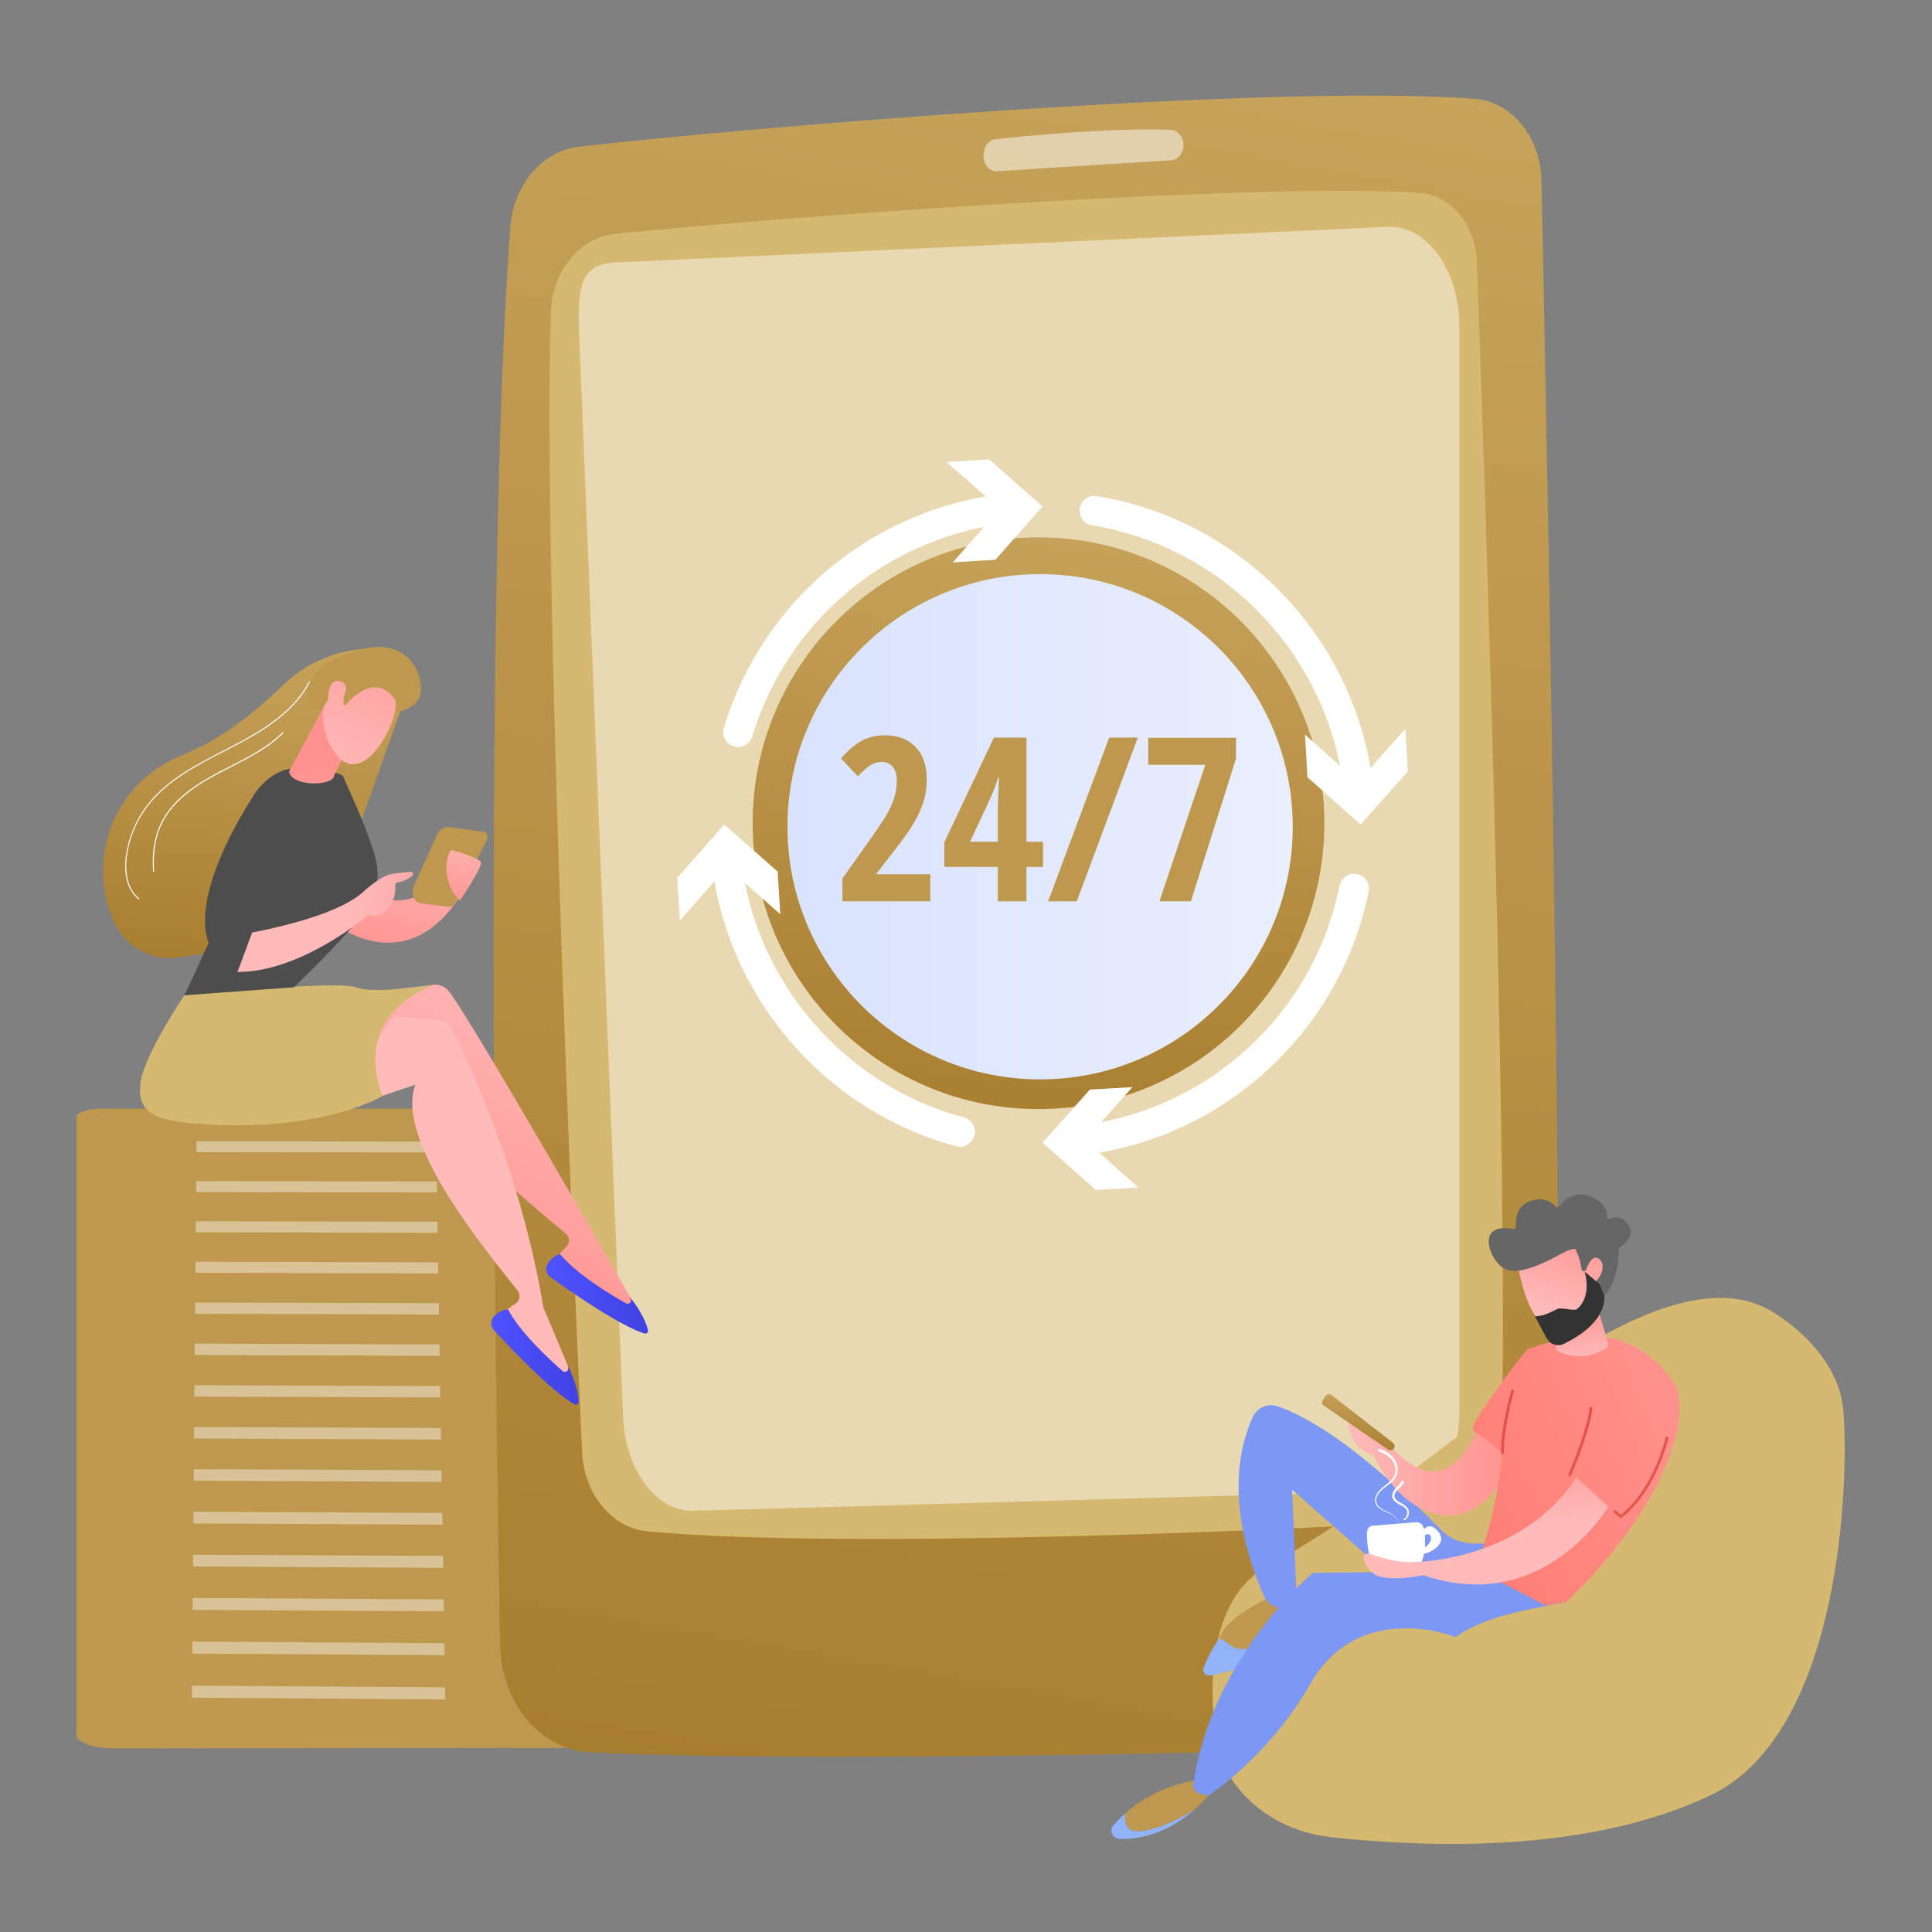 <svg width="84" height="84" viewBox="0 0 84 84" fill="none" xmlns="http://www.w3.org/2000/svg">
<rect x="0" y="0" width="84" height="84" fill="#808080" stroke="none"/>
<path d="M37.285 48.544C37.273 48.355 36.846 48.201 36.319 48.201H4.429C3.897 48.201 3.329 48.36 3.329 48.552V75.472C3.329 75.614 3.554 75.754 3.836 75.856C4.119 75.957 4.533 76.015 4.93 76.015L37.169 75.982C37.57 75.982 37.962 75.921 38.244 75.82C38.527 75.719 38.683 75.576 38.675 75.431L37.285 48.544Z" fill="#BE984E"/>
<g opacity="0.41">
<path d="M18.969 50.107L8.539 50.094L8.542 49.622L18.964 49.636L18.969 50.107Z" fill="white"/>
<path d="M19 51.846L8.526 51.83L8.529 51.355L18.992 51.369L19 51.846Z" fill="white"/>
<path d="M19.029 53.6L8.511 53.578L8.516 53.099L19.023 53.118L19.029 53.6Z" fill="white"/>
<path d="M19.057 55.368L8.495 55.341L8.498 54.858L19.049 54.883L19.057 55.368Z" fill="white"/>
<path d="M19.088 57.151L8.482 57.121L8.485 56.633L19.08 56.66L19.088 57.151Z" fill="white"/>
<path d="M19.145 60.759L8.451 60.721L8.454 60.225L19.136 60.263L19.145 60.759Z" fill="white"/>
<path d="M19.239 66.29L8.406 66.237L8.412 65.728L19.228 65.78L19.239 66.29Z" fill="white"/>
<path d="M19.114 58.946L8.465 58.913L8.47 58.42L19.109 58.453L19.114 58.946Z" fill="white"/>
<path d="M19.177 62.589L8.437 62.545L8.442 62.043L19.168 62.087L19.177 62.589Z" fill="white"/>
<path d="M19.205 64.431L8.421 64.382L8.424 63.877L19.197 63.926L19.205 64.431Z" fill="white"/>
<path d="M19.27 68.166L8.393 68.108L8.395 67.596L19.261 67.65L19.27 68.166Z" fill="white"/>
<path d="M19.297 70.058L8.373 69.995L8.379 69.477L19.288 69.54L19.297 70.058Z" fill="white"/>
<path d="M19.333 71.963L8.36 71.895L8.366 71.374L19.322 71.443L19.333 71.963Z" fill="white"/>
<path d="M19.362 73.889L8.345 73.814L8.347 73.288L19.353 73.362L19.362 73.889Z" fill="white"/>
<path d="M32.649 50.124L22.151 50.113L22.14 49.639L32.625 49.65L32.649 50.124Z" fill="white"/>
<path d="M32.735 51.87L22.193 51.851L22.182 51.374L32.71 51.391L32.735 51.87Z" fill="white"/>
<path d="M32.819 53.628L22.235 53.606L22.222 53.126L32.794 53.145L32.819 53.628Z" fill="white"/>
<path d="M32.907 55.402L22.277 55.378L22.266 54.89L32.882 54.917L32.907 55.402Z" fill="white"/>
<path d="M32.993 57.189L22.321 57.159L22.308 56.671L32.971 56.698L32.993 57.189Z" fill="white"/>
<path d="M33.168 60.812L22.404 60.773L22.393 60.274L33.144 60.313L33.168 60.812Z" fill="white"/>
<path d="M33.44 66.362L22.538 66.307L22.524 65.797L33.415 65.849L33.44 66.362Z" fill="white"/>
<path d="M33.083 58.993L22.363 58.957L22.352 58.464L33.059 58.499L33.083 58.993Z" fill="white"/>
<path d="M33.259 62.646L22.448 62.602L22.436 62.101L33.234 62.145L33.259 62.646Z" fill="white"/>
<path d="M33.346 64.498L22.491 64.449L22.48 63.941L33.322 63.991L33.346 64.498Z" fill="white"/>
<path d="M33.53 68.243L22.581 68.185L22.57 67.67L33.505 67.728L33.53 68.243Z" fill="white"/>
<path d="M33.623 70.14L22.628 70.077L22.614 69.556L33.598 69.619L33.623 70.14Z" fill="white"/>
<path d="M33.717 72.054L22.673 71.986L22.662 71.462L33.693 71.531L33.717 72.054Z" fill="white"/>
<path d="M33.812 73.984L22.721 73.91L22.71 73.384L33.787 73.455L33.812 73.984Z" fill="white"/>
</g>
<path d="M67.019 7.839C67.263 19.347 68.053 59.038 67.677 73.104C67.636 74.593 66.616 75.791 65.341 75.838C59.041 76.079 35.946 76.691 25.642 76.183C23.495 76.079 21.789 74.045 21.743 71.53C21.529 59.453 21.057 25.481 22.179 9.918C22.313 8.053 23.563 6.567 25.156 6.381C32.019 5.583 55.216 3.62 64.116 4.297C65.722 4.418 66.981 5.956 67.019 7.839Z" fill="url(#paint0_linear_20902_10384)"/>
<path d="M64.21 11.369C64.55 20.656 65.619 51.557 65.279 62.982C65.23 64.652 64.106 66.004 62.677 66.1C56.807 66.503 36.775 67.388 28.162 66.582C26.61 66.437 25.396 64.97 25.311 63.152C24.875 53.676 23.622 24.906 23.948 13.606C24 11.805 25.193 10.333 26.728 10.171C33.081 9.505 54.367 7.917 61.682 8.383C63.058 8.474 64.152 9.762 64.21 11.369Z" fill="#D6B970"/>
<path opacity="0.5" d="M51.453 6.307C51.453 6.66 51.217 6.951 50.915 6.97C49.426 7.061 45.237 7.318 43.361 7.447C42.991 7.472 42.703 7.083 42.772 6.658L42.783 6.586C42.829 6.296 43.035 6.079 43.287 6.052C44.554 5.915 48.373 5.539 50.907 5.646C51.214 5.657 51.453 5.95 51.453 6.307Z" fill="white"/>
<path opacity="0.46" d="M60.595 64.828L30.106 65.689C28.504 65.689 27.183 63.895 27.09 61.598L25.178 14.454C25.077 11.959 25.45 11.394 27.188 11.394L60.431 9.858C62.1 9.858 63.452 11.802 63.452 14.201V61.345C63.452 63.745 62.265 64.828 60.595 64.828Z" fill="white"/>
<path d="M45.153 48.221C52.017 48.221 57.581 42.657 57.581 35.792C57.581 28.928 52.017 23.363 45.153 23.363C38.288 23.363 32.724 28.928 32.724 35.792C32.724 42.657 38.288 48.221 45.153 48.221Z" fill="url(#paint1_linear_20902_10384)"/>
<path d="M45.222 46.93C51.288 46.93 56.206 42.012 56.206 35.946C56.206 29.88 51.288 24.962 45.222 24.962C39.156 24.962 34.238 29.88 34.238 35.946C34.238 42.012 39.156 46.93 45.222 46.93Z" fill="url(#paint2_linear_20902_10384)"/>
<path d="M40.444 39.186H36.627V38.199L37.894 36.409C38.242 35.915 38.481 35.551 38.61 35.312C38.739 35.074 38.835 34.846 38.898 34.627C38.958 34.407 38.991 34.182 38.991 33.947C38.991 33.675 38.931 33.469 38.807 33.332C38.687 33.195 38.528 33.127 38.333 33.127C38.16 33.127 38.001 33.173 37.85 33.264C37.702 33.354 37.519 33.519 37.305 33.755L36.565 32.976C36.904 32.589 37.222 32.326 37.513 32.184C37.806 32.041 38.122 31.97 38.462 31.97C39.035 31.97 39.485 32.14 39.808 32.477C40.132 32.814 40.293 33.283 40.293 33.884C40.293 34.155 40.263 34.416 40.206 34.657C40.148 34.901 40.058 35.145 39.94 35.389C39.822 35.633 39.674 35.888 39.495 36.154C39.317 36.417 38.857 37.026 38.114 37.972V38.01H40.444V39.186Z" fill="#BE984E"/>
<path d="M45.349 37.692H44.628V39.187H43.383V37.692H41.06V36.617L43.213 32.071H44.63V36.598H45.352V37.692H45.349ZM43.383 36.598V35.098L43.408 34.438L43.441 33.804H43.402C43.29 34.158 43.166 34.479 43.032 34.764L42.176 36.598H43.383Z" fill="#BE984E"/>
<path d="M49.471 32.071L46.817 39.187H45.572L48.226 32.071H49.471Z" fill="#BE984E"/>
<path d="M50.409 39.186L52.405 33.253H49.924V32.079H53.74V32.976L51.78 39.186H50.409Z" fill="#BE984E"/>
<path d="M32.09 32.477C32.027 32.477 31.964 32.469 31.904 32.45C31.564 32.346 31.369 31.986 31.473 31.646C33.162 26.07 37.996 22.069 43.79 21.455C44.144 21.417 44.462 21.674 44.5 22.028C44.538 22.382 44.281 22.7 43.927 22.738C38.652 23.297 34.251 26.939 32.71 32.019C32.622 32.296 32.364 32.477 32.09 32.477Z" fill="white"/>
<path d="M41.426 24.452L43.474 22.132L41.154 20.087L43.008 19.972L45.327 22.017L43.279 24.337L41.426 24.452Z" fill="white"/>
<path d="M41.741 49.856C41.686 49.856 41.629 49.848 41.574 49.834C35.832 48.299 31.558 43.297 30.933 37.389C30.894 37.035 31.152 36.717 31.506 36.679C31.859 36.64 32.177 36.898 32.216 37.252C32.786 42.631 36.679 47.185 41.908 48.587C42.254 48.68 42.457 49.033 42.363 49.376C42.287 49.664 42.026 49.856 41.741 49.856Z" fill="white"/>
<path d="M33.926 39.75L31.607 37.702L29.561 40.022L29.446 38.168L31.492 35.849L33.811 37.897L33.926 39.75Z" fill="white"/>
<path d="M46.799 50.247C46.472 50.247 46.193 50 46.157 49.671C46.119 49.317 46.377 48.999 46.73 48.961C52.461 48.355 57.089 44.154 58.243 38.506C58.315 38.158 58.655 37.933 59.005 38.004C59.354 38.076 59.579 38.416 59.507 38.767C58.893 41.775 57.36 44.464 55.079 46.545C52.784 48.64 49.944 49.918 46.864 50.244C46.845 50.244 46.823 50.247 46.799 50.247Z" fill="white"/>
<path d="M49.24 47.265L47.181 49.573L49.492 51.63L47.639 51.737L45.33 49.68L47.386 47.372L49.24 47.265Z" fill="white"/>
<path d="M59.075 35.023C58.749 35.023 58.469 34.776 58.433 34.447C57.811 28.571 53.303 23.797 47.474 22.84C47.123 22.783 46.885 22.451 46.942 22.1C47 21.749 47.331 21.511 47.682 21.568C54.085 22.618 59.034 27.858 59.717 34.312C59.755 34.666 59.497 34.984 59.144 35.023C59.122 35.02 59.1 35.023 59.075 35.023Z" fill="white"/>
<path d="M56.738 31.939L59.047 33.998L61.103 31.686L61.21 33.54L59.154 35.849L56.845 33.792L56.738 31.939Z" fill="white"/>
<path d="M77.014 57.008C77.014 57.008 79.907 58.609 80.145 61.321C80.384 64.032 80.165 75.288 74.365 78.057C68.566 80.826 60.889 80.19 57.95 79.886C55.011 79.584 53.382 77.585 53.017 76.212C52.653 74.835 52.066 69.713 55.156 68.063C58.246 66.41 61.495 63.879 64.739 61.414C67.985 58.949 73.546 54.927 77.014 57.008Z" fill="#D6B970"/>
<path d="M56.068 68.998C56.068 68.998 56.849 69.039 56.945 70.646C56.945 70.646 55.136 72.269 52.69 72.656C52.506 72.686 52.948 71.403 53.014 71.23C53.326 70.402 54.319 69.87 56.068 68.998Z" fill="#BE984E"/>
<path d="M64.862 67.109H64.078C63.535 67.109 63.017 66.89 62.638 66.501C61.341 65.163 58.098 62.01 55.534 61.14C55.117 60.998 54.662 61.201 54.476 61.598C53.941 62.739 53.19 65.398 54.966 69.418C55.164 69.865 55.723 70.054 56.126 69.783C56.241 69.706 56.324 69.605 56.376 69.478L56.181 64.776C56.181 64.776 60.494 68.549 61.243 69.275C61.991 70.002 65.805 69.563 64.862 67.109Z" fill="#7D97F4"/>
<path d="M48.934 78.832C49.625 78.226 50.724 77.549 52.312 77.355L52.849 77.683C52.849 77.683 52.507 78.188 51.882 78.723C51.306 79.057 50.42 79.51 49.683 79.608C48.967 79.701 48.86 79.268 48.934 78.832Z" fill="#BE984E"/>
<path d="M53.012 71.228C53.437 71.365 53.624 71.968 54.704 71.57C55.748 71.184 56.525 70.688 56.922 70.402C56.93 70.479 56.938 70.561 56.944 70.646C56.944 70.646 55.036 72.462 52.59 72.848C52.406 72.878 52.261 72.695 52.327 72.519C52.447 72.209 52.661 71.735 53.012 71.228Z" fill="#91B3FA"/>
<path d="M48.413 79.352C48.55 79.198 48.723 79.02 48.934 78.836C48.86 79.272 48.967 79.705 49.683 79.609C50.418 79.511 51.306 79.058 51.882 78.724C51.161 79.338 50.064 79.99 48.682 79.952C48.372 79.944 48.21 79.582 48.413 79.352Z" fill="#91B3FA"/>
<path d="M64.264 62.063C64.264 62.063 62.997 65.713 60.527 62.935L60.291 62.831L58.52 61.622L58.717 62.321C58.827 62.708 59.106 63.023 59.479 63.177L59.712 63.273C60.156 64.194 61.108 65.592 62.572 65.858C64.768 66.256 65.895 63.286 65.895 63.286L64.264 62.063Z" fill="url(#paint3_linear_20902_10384)"/>
<path d="M64.801 68.302L57.085 68.384C57.085 68.384 52.679 72.028 51.881 77.586C51.881 77.586 51.75 77.994 52.545 78.066C52.545 78.066 55.207 76.327 56.945 73.251C59.076 69.481 63.293 71.178 63.293 71.178C64.68 70.18 66.638 69.974 68.113 69.642L64.801 68.302Z" fill="#7D97F4"/>
<path d="M64.175 68.233C64.175 68.233 65.118 65.667 65.321 63.172C65.321 63.172 64.63 62.577 64.199 62.322C64.059 62.239 64.007 62.064 64.079 61.916C64.397 61.258 66.316 58.675 66.461 58.639C67.243 58.444 70.448 56.92 72.707 60.007C73.675 61.332 72.515 65.414 68.118 69.639L67.21 69.812L64.175 68.233Z" fill="url(#paint4_linear_20902_10384)"/>
<path d="M69.34 56.462L69.913 58.376C69.941 58.464 69.908 58.559 69.831 58.611C69.554 58.801 68.833 59.176 67.84 58.812C67.728 58.771 67.648 58.664 67.64 58.543L67.503 56.876L69.34 56.462Z" fill="url(#paint5_linear_20902_10384)"/>
<path d="M65.981 54.91C65.981 54.91 66.263 56.895 67.025 57.507C67.787 58.118 69.273 57.658 69.775 56.161L68.774 53.602L65.981 54.91Z" fill="url(#paint6_linear_20902_10384)"/>
<path d="M68.891 55.259C68.834 55.278 68.773 55.24 68.763 55.18C68.735 54.996 68.666 54.634 68.527 54.387C68.527 54.387 68.601 54.127 67.869 54.519C67.137 54.911 66.04 55.489 65.393 55.147C64.762 54.812 64.123 53.123 65.79 53.436C65.853 53.447 65.911 53.397 65.908 53.331C65.889 53.055 65.916 52.416 66.561 52.21C67.167 52.018 67.496 52.292 67.633 52.457C67.674 52.506 67.748 52.504 67.786 52.454C67.967 52.218 68.461 51.714 69.185 52.032C69.782 52.295 69.876 52.663 69.865 52.893C69.862 52.967 69.936 53.016 70.005 52.986C70.188 52.901 70.482 52.857 70.764 53.211C71.153 53.699 70.597 54.121 70.43 54.234C70.402 54.253 70.386 54.283 70.386 54.316C70.383 54.571 70.345 55.676 69.791 56.301C69.741 56.356 69.654 56.339 69.626 56.274L69.198 55.256C69.179 55.21 69.127 55.185 69.078 55.202L68.891 55.259Z" fill="#666666"/>
<path d="M68.879 55.464C68.879 55.464 69.139 54.403 69.537 54.746C69.932 55.091 69.433 55.851 68.98 55.993L68.879 55.464Z" fill="url(#paint7_linear_20902_10384)"/>
<path d="M68.897 55.29C68.897 55.29 69.24 56.332 68.573 56.91C68.447 57.02 67.893 56.828 67.71 56.91C67.43 57.037 67.18 57.212 66.736 57.234L67.252 58.191C67.394 58.454 67.715 58.561 67.984 58.432C68.65 58.114 69.761 57.426 69.761 56.37L69.544 55.83L68.897 55.29Z" fill="#333333"/>
<path d="M65.32 63.231C65.287 63.231 65.26 63.204 65.26 63.171C65.257 62.011 65.701 60.479 65.707 60.462C65.715 60.429 65.751 60.413 65.781 60.421C65.814 60.429 65.83 60.465 65.822 60.495C65.816 60.511 65.378 62.028 65.38 63.168C65.38 63.204 65.356 63.231 65.32 63.231Z" fill="url(#paint8_linear_20902_10384)"/>
<path d="M68.25 64.175C68.241 64.175 68.233 64.172 68.225 64.17C68.195 64.156 68.181 64.12 68.195 64.09C68.203 64.074 68.979 62.313 69.116 61.214C69.121 61.181 69.152 61.156 69.185 61.162C69.218 61.167 69.242 61.197 69.237 61.23C69.097 62.346 68.313 64.123 68.305 64.14C68.296 64.162 68.272 64.175 68.25 64.175Z" fill="url(#paint9_linear_20902_10384)"/>
<path d="M70.469 66.017L70.17 65.762C70.146 65.74 70.143 65.702 70.162 65.677C70.184 65.652 70.222 65.65 70.247 65.669L70.472 65.861C71.906 64.726 72.413 62.529 72.419 62.508C72.427 62.475 72.457 62.455 72.49 62.461C72.523 62.469 72.542 62.502 72.537 62.532C72.531 62.554 72.007 64.833 70.507 65.984L70.469 66.017Z" fill="url(#paint10_linear_20902_10384)"/>
<path d="M57.641 60.69L57.517 60.86C57.457 60.942 57.476 61.057 57.561 61.117L60.35 63.023C60.424 63.072 60.523 63.061 60.586 62.998C60.66 62.922 60.649 62.798 60.564 62.732L57.899 60.657C57.819 60.591 57.701 60.608 57.641 60.69Z" fill="url(#paint11_linear_20902_10384)"/>
<path d="M59.674 66.337C59.537 66.348 59.43 66.485 59.43 66.65C59.432 67.192 59.528 68.322 60.247 68.539C61.146 68.813 62.166 68.377 61.925 66.526C61.897 66.321 61.747 66.17 61.574 66.183L59.674 66.337Z" fill="white"/>
<path d="M61.495 67.912C61.495 67.912 66.162 67.912 68.534 64.23L69.927 65.502C69.927 65.502 67.138 70.278 61.89 68.488C61.89 68.488 60.678 68.737 59.995 68.548C59.612 68.441 59.403 68.098 59.294 67.819C59.23 67.657 59.387 67.498 59.551 67.555C60.034 67.723 60.895 67.975 61.495 67.912Z" fill="url(#paint12_linear_20902_10384)"/>
<path d="M61.738 66.772C61.738 66.772 62.021 66.007 62.506 66.561C62.991 67.115 62.202 67.54 61.738 67.6V67.4C61.738 67.4 62.281 67.156 62.213 66.832C62.144 66.508 61.738 66.914 61.738 66.914V66.772Z" fill="white"/>
<path d="M59.997 62.994C60.176 63.054 60.346 63.147 60.485 63.279C60.625 63.408 60.729 63.586 60.757 63.778C60.79 63.967 60.74 64.175 60.617 64.323C60.496 64.472 60.337 64.573 60.195 64.683C60.052 64.79 59.923 64.921 59.86 65.086C59.83 65.168 59.822 65.256 59.849 65.338C59.874 65.42 59.929 65.491 59.997 65.549C60.134 65.664 60.313 65.719 60.472 65.809C60.551 65.856 60.628 65.908 60.688 65.98C60.751 66.048 60.79 66.136 60.792 66.229C60.792 66.232 60.792 66.232 60.79 66.232C60.787 66.232 60.787 66.232 60.787 66.229C60.784 66.138 60.743 66.053 60.68 65.988C60.62 65.922 60.543 65.87 60.464 65.829C60.304 65.746 60.123 65.694 59.975 65.579C59.901 65.522 59.838 65.445 59.808 65.354C59.778 65.264 59.783 65.162 59.814 65.072C59.877 64.891 60.011 64.748 60.154 64.636C60.296 64.521 60.447 64.419 60.554 64.279C60.661 64.142 60.699 63.967 60.666 63.797C60.636 63.627 60.543 63.476 60.411 63.361C60.282 63.246 60.123 63.166 59.956 63.111C59.923 63.1 59.907 63.068 59.918 63.035C59.931 62.999 59.964 62.983 59.997 62.994Z" fill="white"/>
<path d="M61.025 64.471C60.935 64.66 60.759 64.745 60.68 64.882C60.636 64.948 60.617 65.025 60.636 65.093C60.655 65.162 60.712 65.225 60.781 65.272C60.913 65.368 61.11 65.42 61.214 65.595C61.316 65.773 61.233 66.012 61.053 66.097C61.039 66.105 61.02 66.097 61.014 66.083C61.009 66.069 61.014 66.05 61.028 66.045C61.173 65.976 61.233 65.768 61.151 65.636C61.11 65.568 61.041 65.521 60.968 65.477C60.894 65.436 60.809 65.4 60.732 65.348C60.655 65.296 60.578 65.225 60.545 65.124C60.51 65.022 60.542 64.91 60.592 64.827C60.693 64.657 60.861 64.564 60.918 64.422C60.932 64.391 60.968 64.375 60.998 64.389C61.028 64.402 61.044 64.438 61.031 64.468C61.028 64.468 61.028 64.471 61.025 64.471Z" fill="white"/>
<path d="M27.399 56.398C27.385 56.392 20.437 44.224 19.5 43.08C19.341 42.888 19.097 42.79 18.85 42.82L16.911 43.05L14.633 47.98L18.428 45.77C18.052 48.367 22.927 52.227 24.599 53.636C24.77 53.779 24.783 54.037 24.63 54.196L23.963 54.895C25.06 56.005 26.324 56.718 27.753 57.05L27.399 56.398Z" fill="url(#paint13_linear_20902_10384)"/>
<path d="M24.345 54.518C24.345 54.518 23.92 54.655 23.775 55.036C23.706 55.217 23.78 55.422 23.939 55.535C24.641 56.037 26.955 57.66 28.022 57.978C28.11 58.002 28.192 57.926 28.173 57.835C28.118 57.589 27.939 57.092 27.369 56.366L27.421 56.47C27.487 56.601 27.345 56.739 27.216 56.664C26.503 56.264 25.047 55.381 24.345 54.518Z" fill="url(#paint14_linear_20902_10384)"/>
<path d="M24.694 59.387C24.683 59.379 23.641 56.867 23.627 56.862C22.67 51.044 20.34 46.059 19.651 44.748C19.536 44.529 19.317 44.381 19.067 44.362L17.121 44.194L13.891 48.559L18.055 47.164C17.162 49.632 21.157 54.4 22.508 56.116C22.645 56.291 22.607 56.544 22.426 56.67L21.631 57.218C22.478 58.529 23.575 59.483 24.905 60.094L24.694 59.387Z" fill="url(#paint15_linear_20902_10384)"/>
<path d="M22.086 56.924C22.086 56.924 21.641 56.973 21.422 57.316C21.318 57.48 21.348 57.697 21.48 57.84C22.064 58.473 24.002 60.532 24.984 61.059C25.063 61.102 25.162 61.042 25.159 60.949C25.157 60.694 25.082 60.173 24.671 59.348L24.701 59.46C24.737 59.603 24.57 59.707 24.46 59.611C23.846 59.071 22.598 57.911 22.086 56.924Z" fill="url(#paint16_linear_20902_10384)"/>
<path d="M8.013 43.274C8.013 43.274 6.252 45.892 6.107 47.088C5.962 48.283 6.595 48.695 8.438 48.848C13.921 49.3 16.625 47.658 16.625 47.658C16.213 46.517 15.717 44.124 18.851 42.824C18.851 42.824 16.266 43.238 15.468 42.928C14.667 42.616 8.013 43.274 8.013 43.274Z" fill="#D6B970"/>
<path d="M17.951 29.316C17.921 29.546 13.926 40.667 13.926 40.667L7.809 41.627C6.63 41.81 5.47 41.191 4.971 40.105C3.732 37.41 4.911 34.221 7.606 32.981L8.508 32.567C9.855 31.948 11.176 30.881 12.336 29.76C13.309 28.819 14.598 28.274 15.952 28.205L17.951 29.316Z" fill="url(#paint17_linear_20902_10384)"/>
<path d="M6.035 39.104C6.03 39.104 6.024 39.102 6.022 39.099C5.361 38.572 5.418 37.594 5.476 37.196C5.586 36.417 5.895 35.674 6.367 35.046C7.217 33.919 8.517 33.253 9.772 32.606C9.86 32.562 9.945 32.518 10.03 32.472C11.302 31.814 12.72 30.999 13.43 29.645C13.436 29.634 13.449 29.628 13.46 29.634C13.471 29.64 13.477 29.653 13.471 29.664C12.756 31.03 11.333 31.849 10.052 32.51C9.967 32.554 9.879 32.598 9.792 32.645C8.541 33.289 7.247 33.952 6.403 35.071C5.934 35.694 5.627 36.428 5.52 37.202C5.465 37.591 5.407 38.551 6.049 39.061C6.06 39.069 6.06 39.083 6.052 39.093C6.049 39.102 6.041 39.104 6.035 39.104Z" fill="white"/>
<path d="M6.676 37.904C6.665 37.904 6.654 37.896 6.654 37.883C6.601 37.065 6.719 36.358 7.002 35.777C7.512 34.727 8.589 34.057 9.467 33.594C9.642 33.501 9.823 33.408 9.999 33.32C10.805 32.909 11.636 32.484 12.283 31.842C12.291 31.834 12.307 31.834 12.316 31.842C12.324 31.85 12.324 31.867 12.316 31.875C11.666 32.522 10.829 32.947 10.021 33.361C9.845 33.452 9.664 33.542 9.489 33.635C8.614 34.099 7.547 34.76 7.043 35.799C6.763 36.372 6.648 37.074 6.7 37.88C6.7 37.893 6.692 37.904 6.676 37.904C6.678 37.904 6.678 37.904 6.676 37.904Z" fill="white"/>
<path d="M19.664 37.883C19.664 37.883 17.574 40.386 15.469 38.354L14.654 40.241C14.654 40.241 17.728 42.621 20.058 38.875L19.664 37.883Z" fill="url(#paint18_linear_20902_10384)"/>
<path d="M12.776 42.924C12.776 42.924 14.827 40.972 15.836 39.681C16.382 38.981 16.552 38.063 16.3 37.213C15.839 35.661 15.019 34.054 14.945 33.802C14.83 33.418 12.532 33.435 12.532 33.435C12.532 33.435 10.369 33.772 10.35 37.438C10.347 38.31 10.103 39.168 9.648 39.911C9.124 40.766 8.617 42.05 8.014 43.273L12.776 42.924Z" fill="#4D4D4D"/>
<path d="M14.111 30.671L12.567 33.544C12.669 34.172 14.248 34.188 14.492 33.816C14.517 33.777 14.531 33.733 14.541 33.69L15.466 31.77C15.504 31.584 14.991 30.953 14.824 30.863L14.21 30.534C13.971 30.407 14.958 30.396 14.111 30.671Z" fill="url(#paint19_linear_20902_10384)"/>
<path d="M17.238 29.997C17.238 29.997 17.413 30.967 16.648 32.201C15.886 33.435 15.126 33.38 14.74 32.939C14.353 32.5 13.892 31.765 14.101 30.534C14.312 29.306 16.974 28.76 17.238 29.997Z" fill="url(#paint20_linear_20902_10384)"/>
<path d="M15.026 30.668C15.026 30.668 16.263 29.045 17.209 30.459L17.192 30.948C17.192 30.948 18.426 30.89 18.292 29.752C18.158 28.614 17.151 27.838 15.756 28.228C14.36 28.617 13.543 29.058 13.387 30.026C13.23 30.994 14.02 30.838 14.02 30.838C14.02 30.838 14.322 30.169 14.686 30.122C15.051 30.076 14.919 30.605 14.919 30.605L15.026 30.668Z" fill="#BE984E"/>
<path d="M14.744 30.626C14.744 30.626 15.383 29.795 14.802 29.623C14.22 29.45 14.242 30.437 14.278 30.802L14.744 30.626Z" fill="url(#paint21_linear_20902_10384)"/>
<path d="M9.976 40.712C9.976 40.712 14.385 40.097 15.836 38.74C15.836 38.74 16.538 38.077 17.045 37.997C17.319 37.953 17.626 37.926 17.851 37.907C17.955 37.898 18.002 38.033 17.917 38.09C17.753 38.206 17.539 38.329 17.355 38.348C16.996 38.386 17.38 38.647 16.988 39.335C16.598 40.023 16.039 39.763 16.039 39.763C16.039 39.763 13.119 42.28 10.328 42.258C10.33 42.258 9.642 42.03 9.976 40.712Z" fill="url(#paint22_linear_20902_10384)"/>
<path d="M21.036 36.161L19.512 35.961C19.331 35.931 19.142 36.038 19.029 36.235L18.026 38.451C17.837 38.782 17.971 39.221 18.275 39.27L19.498 39.427C19.616 39.446 19.737 39.372 19.802 39.24L21.157 36.534C21.239 36.378 21.176 36.183 21.036 36.161Z" fill="#BE984E"/>
<path d="M10.963 34.696C10.963 34.696 6.812 40.846 10.327 42.258L10.963 40.542C10.963 40.542 10.543 39.593 11.78 37.208C11.945 36.892 12.021 36.542 12.008 36.188C11.966 35.157 11.78 33.243 10.963 34.696Z" fill="#4D4D4D"/>
<path d="M19.996 39.15C19.996 39.15 21.022 37.658 20.901 37.474C20.78 37.291 19.884 37.027 19.673 36.967C19.462 36.904 19.067 38.256 19.996 39.15Z" fill="url(#paint23_linear_20902_10384)"/>
<defs>
<linearGradient id="paint0_linear_20902_10384" x1="-164.002" y1="50.947" x2="-124.615" y2="-172.873" gradientUnits="userSpaceOnUse">
<stop stop-color="#A57A2B"/>
<stop offset="1" stop-color="#FFE7AA"/>
</linearGradient>
<linearGradient id="paint1_linear_20902_10384" x1="-66.812" y1="39.468" x2="-57.961" y2="-38.955" gradientUnits="userSpaceOnUse">
<stop stop-color="#A57A2B"/>
<stop offset="1" stop-color="#FFE7AA"/>
</linearGradient>
<linearGradient id="paint2_linear_20902_10384" x1="34.238" y1="35.947" x2="56.204" y2="35.947" gradientUnits="userSpaceOnUse">
<stop stop-color="#DAE3FE"/>
<stop offset="1" stop-color="#E9EFFD"/>
</linearGradient>
<linearGradient id="paint3_linear_20902_10384" x1="58.523" y1="63.759" x2="65.899" y2="63.759" gradientUnits="userSpaceOnUse">
<stop stop-color="#FEBBBA"/>
<stop offset="1" stop-color="#FF928E"/>
</linearGradient>
<linearGradient id="paint4_linear_20902_10384" x1="73.59" y1="61.41" x2="56.807" y2="68.683" gradientUnits="userSpaceOnUse">
<stop stop-color="#FF928E"/>
<stop offset="1" stop-color="#FE7062"/>
</linearGradient>
<linearGradient id="paint5_linear_20902_10384" x1="68.854" y1="59.12" x2="68.586" y2="56.712" gradientUnits="userSpaceOnUse">
<stop stop-color="#FEBBBA"/>
<stop offset="1" stop-color="#FF928E"/>
</linearGradient>
<linearGradient id="paint6_linear_20902_10384" x1="67.429" y1="57.02" x2="68.608" y2="53.13" gradientUnits="userSpaceOnUse">
<stop stop-color="#FEBBBA"/>
<stop offset="1" stop-color="#FF928E"/>
</linearGradient>
<linearGradient id="paint7_linear_20902_10384" x1="68.65" y1="57.39" x2="69.83" y2="53.5" gradientUnits="userSpaceOnUse">
<stop stop-color="#FEBBBA"/>
<stop offset="1" stop-color="#FF928E"/>
</linearGradient>
<linearGradient id="paint8_linear_20902_10384" x1="60.878" y1="53.622" x2="74.684" y2="77.9" gradientUnits="userSpaceOnUse">
<stop stop-color="#E1473D"/>
<stop offset="1" stop-color="#E9605A"/>
</linearGradient>
<linearGradient id="paint9_linear_20902_10384" x1="62.911" y1="52.467" x2="76.718" y2="76.745" gradientUnits="userSpaceOnUse">
<stop stop-color="#E1473D"/>
<stop offset="1" stop-color="#E9605A"/>
</linearGradient>
<linearGradient id="paint10_linear_20902_10384" x1="64.276" y1="51.689" x2="78.083" y2="75.967" gradientUnits="userSpaceOnUse">
<stop stop-color="#E1473D"/>
<stop offset="1" stop-color="#E9605A"/>
</linearGradient>
<linearGradient id="paint11_linear_20902_10384" x1="44.859" y1="62.196" x2="45.533" y2="54.466" gradientUnits="userSpaceOnUse">
<stop stop-color="#A57A2B"/>
<stop offset="1" stop-color="#FFE7AA"/>
</linearGradient>
<linearGradient id="paint12_linear_20902_10384" x1="64.609" y1="66.687" x2="64.147" y2="62.528" gradientUnits="userSpaceOnUse">
<stop stop-color="#FEBBBA"/>
<stop offset="1" stop-color="#FF928E"/>
</linearGradient>
<linearGradient id="paint13_linear_20902_10384" x1="26.043" y1="43.21" x2="19.001" y2="56.183" gradientUnits="userSpaceOnUse">
<stop stop-color="#FEBBBA"/>
<stop offset="1" stop-color="#FF928E"/>
</linearGradient>
<linearGradient id="paint14_linear_20902_10384" x1="23.75" y1="56.251" x2="28.177" y2="56.251" gradientUnits="userSpaceOnUse">
<stop stop-color="#4F52FF"/>
<stop offset="1" stop-color="#4042E2"/>
</linearGradient>
<linearGradient id="paint15_linear_20902_10384" x1="28.005" y1="47.766" x2="65.484" y2="24.304" gradientUnits="userSpaceOnUse">
<stop stop-color="#FEBBBA"/>
<stop offset="1" stop-color="#FF928E"/>
</linearGradient>
<linearGradient id="paint16_linear_20902_10384" x1="21.361" y1="58.998" x2="25.164" y2="58.998" gradientUnits="userSpaceOnUse">
<stop stop-color="#4F52FF"/>
<stop offset="1" stop-color="#4042E2"/>
</linearGradient>
<linearGradient id="paint17_linear_20902_10384" x1="-49.469" y1="36.921" x2="-44.685" y2="-5.524" gradientUnits="userSpaceOnUse">
<stop stop-color="#A57A2B"/>
<stop offset="1" stop-color="#FFE7AA"/>
</linearGradient>
<linearGradient id="paint18_linear_20902_10384" x1="18.518" y1="35.263" x2="16.658" y2="42.146" gradientUnits="userSpaceOnUse">
<stop stop-color="#FEBBBA"/>
<stop offset="1" stop-color="#FF928E"/>
</linearGradient>
<linearGradient id="paint19_linear_20902_10384" x1="14.322" y1="37.387" x2="14.07" y2="33.457" gradientUnits="userSpaceOnUse">
<stop stop-color="#FEBBBA"/>
<stop offset="1" stop-color="#FF928E"/>
</linearGradient>
<linearGradient id="paint20_linear_20902_10384" x1="13.948" y1="34.062" x2="18.696" y2="24.975" gradientUnits="userSpaceOnUse">
<stop stop-color="#FEBBBA"/>
<stop offset="1" stop-color="#FF928E"/>
</linearGradient>
<linearGradient id="paint21_linear_20902_10384" x1="12.863" y1="33.493" x2="17.611" y2="24.406" gradientUnits="userSpaceOnUse">
<stop stop-color="#FEBBBA"/>
<stop offset="1" stop-color="#FF928E"/>
</linearGradient>
<linearGradient id="paint22_linear_20902_10384" x1="14.92" y1="40.08" x2="22.999" y2="40.08" gradientUnits="userSpaceOnUse">
<stop stop-color="#FEBBBA"/>
<stop offset="1" stop-color="#FF928E"/>
</linearGradient>
<linearGradient id="paint23_linear_20902_10384" x1="20.571" y1="35.99" x2="19.591" y2="39.618" gradientUnits="userSpaceOnUse">
<stop stop-color="#FEBBBA"/>
<stop offset="1" stop-color="#FF928E"/>
</linearGradient>
</defs>
</svg>
